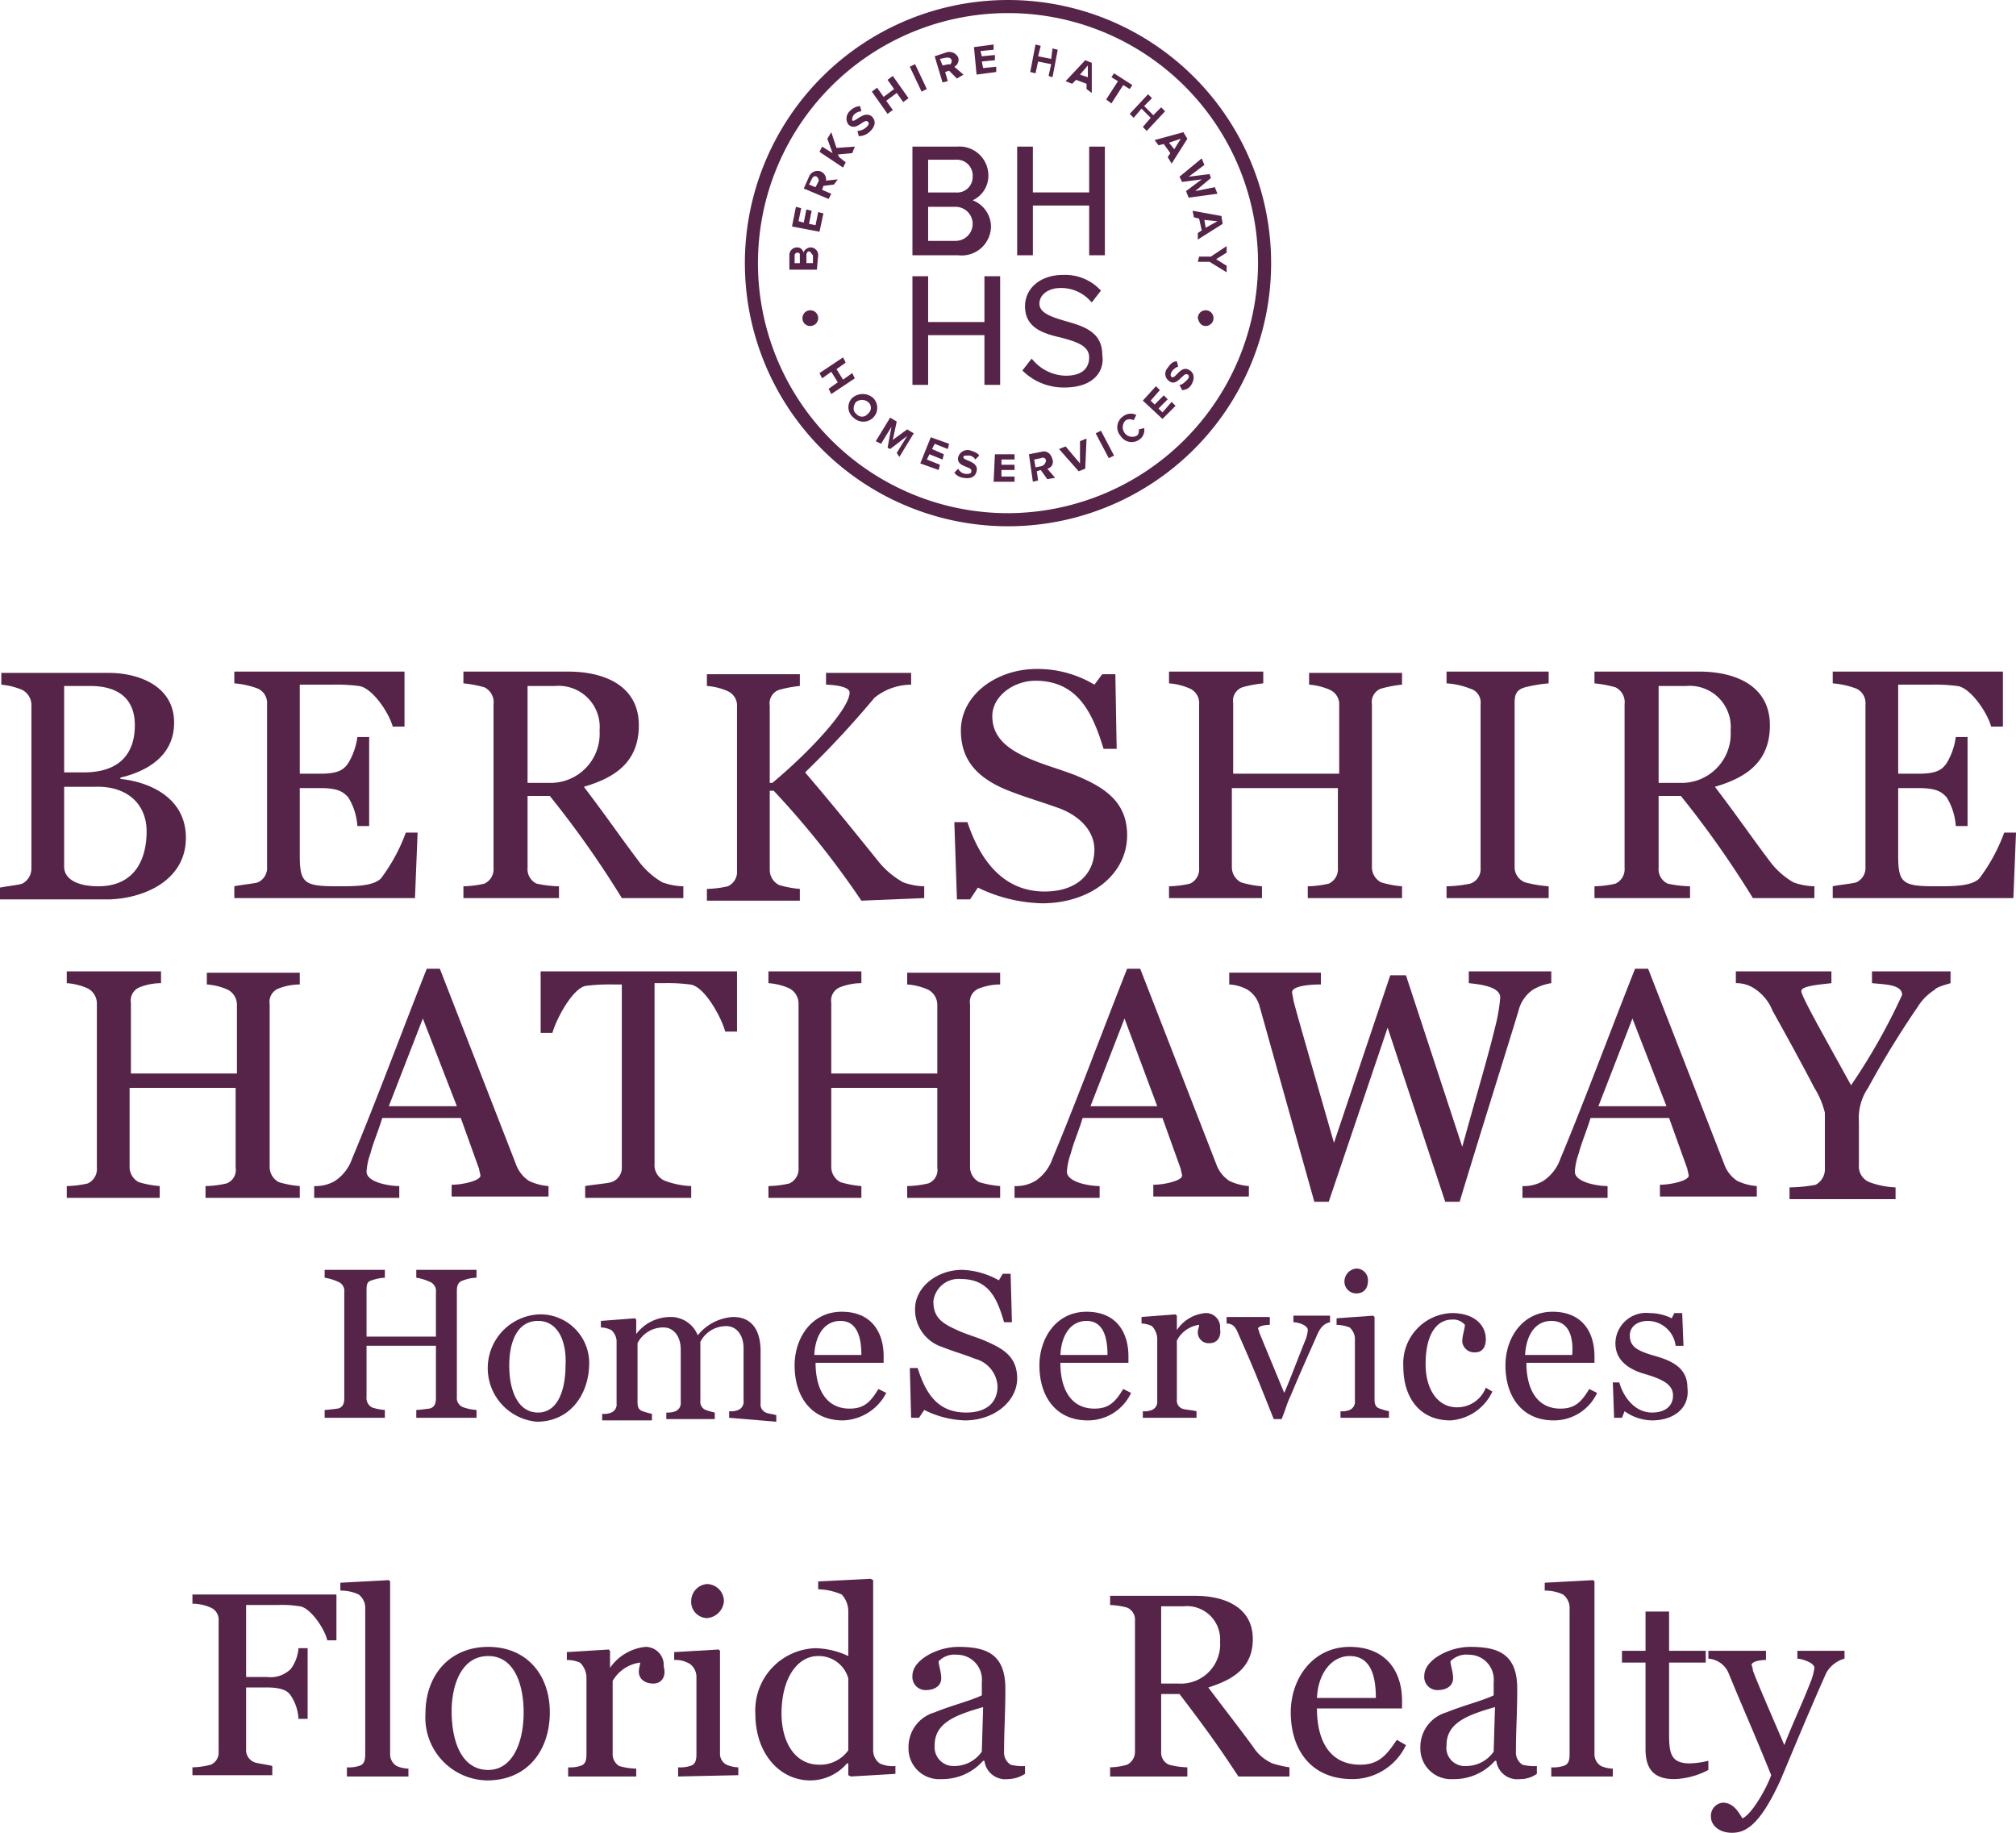 <svg id="Layer_1" data-name="Layer 1" xmlns="http://www.w3.org/2000/svg" width="154" height="140" viewBox="0 0 154 140"><title>FL301_V_Seal_cab_rgb</title><path d="M119.7,211.3c-.2-.9-1.3-2.5-2.1-2.6a8.62,8.62,0,0,0-1.7-.1h-2.4v5.5h1.6a2.2,2.2,0,0,0,1.8-.6,3,3,0,0,0,.6-1.6h.7v5.4h-.7a3.51,3.51,0,0,0-.6-1.8c-.2-.3-.6-.6-1.8-.6h-1.6v4.7a1,1,0,0,0,.6,1c.2.1,1.1.2,1.4.3v.7h-6.1V221a5.9,5.9,0,0,0,1.4-.2,1,1,0,0,0,.6-1v-10a1,1,0,0,0-.6-1,3.53,3.53,0,0,0-1.4-.3v-.7h11v3.5Z" transform="translate(-94.7 -86)" fill="#552448"/><path d="M121.2,221.7V221a2.48,2.48,0,0,0,.9-.1c.4-.1.5-.4.5-.9V208.9a1.29,1.29,0,0,0-.5-1.1,3.19,3.19,0,0,0-1.4-.3v-.6l3.7-.2.1.1V220a1.05,1.05,0,0,0,.5.9,2.39,2.39,0,0,0,.9.2v.6Z" transform="translate(-94.7 -86)" fill="#552448"/><path d="M131.9,222a4.8,4.8,0,0,1-4.7-5.1c0-3,1.9-5.1,4.8-5.1s4.7,2.1,4.7,5S135,222,131.9,222Zm.1-9.5c-2.1,0-2.8,2.3-2.8,4.2,0,2.4.8,4.5,2.8,4.5,1.8,0,2.7-2,2.7-4.4C134.7,214.7,134,212.5,132,212.5Z" transform="translate(-94.7 -86)" fill="#552448"/><path d="M144.6,214.6c-.7,0-1.1-.4-1.1-.9,0-.3.1-.5.1-.7a2.84,2.84,0,0,0-2.1,1.4V220a1.05,1.05,0,0,0,.5.9,5.07,5.07,0,0,0,1.3.2v.6h-5.2V221a2.48,2.48,0,0,0,.9-.1c.4-.1.5-.4.5-.9v-5.9a1.61,1.61,0,0,0-.5-1.1,2.51,2.51,0,0,0-1-.2v-.6l3.2-.2.1.1v1.3h0a3.76,3.76,0,0,1,2.7-1.6,1.39,1.39,0,0,1,1.4,1.5C145.6,214,145.3,214.6,144.6,214.6Z" transform="translate(-94.7 -86)" fill="#552448"/><path d="M146.5,221.7V221a2.48,2.48,0,0,0,.9-.1c.4-.1.5-.4.5-.9v-5.9a1.23,1.23,0,0,0-.5-1,2.13,2.13,0,0,0-1.2-.3v-.6l3.4-.2.1.1v7.8a.94.94,0,0,0,.5.9,2.39,2.39,0,0,0,.9.2v.6l-4.6.1Zm2.2-12.1a1.24,1.24,0,0,1-1.2-1.3,1.31,1.31,0,0,1,1.2-1.3,1.32,1.32,0,0,1,1.3,1.3A1.4,1.4,0,0,1,148.7,209.6Z" transform="translate(-94.7 -86)" fill="#552448"/><path d="M159.7,221.7l-.2-.1v-.9h-.1a3.7,3.7,0,0,1-2.8,1.3c-2.3,0-4.2-2-4.2-5.1a4.75,4.75,0,0,1,4.6-5,6.23,6.23,0,0,1,2.5.6v-3.4a1.9,1.9,0,0,0-.5-1.3,4.78,4.78,0,0,0-1.8-.4v-.6l4-.2.2.1v13a1.23,1.23,0,0,0,.5,1,2.34,2.34,0,0,0,1.2.2v.6Zm-.2-7.5a2.34,2.34,0,0,0-2.3-1.7c-1.6,0-2.8,1.7-2.8,4.4,0,2,.9,3.9,2.9,3.9a2.64,2.64,0,0,0,2.2-1.1v-5.5Z" transform="translate(-94.7 -86)" fill="#552448"/><path d="M171.7,221.9a1.61,1.61,0,0,1-1.8-1.4h-.1a4.16,4.16,0,0,1-3.2,1.4,2.34,2.34,0,0,1-2.5-2.4,2.75,2.75,0,0,1,2-2.7c1.2-.5,2.8-.9,3.6-1.3v-1a1.9,1.9,0,0,0-1.9-2.1,1.67,1.67,0,0,0-1.4.5c0,.3.2.8.2,1.3s-.4.9-1.2.9a1,1,0,0,1-1-1.1c0-1.2,1.9-2.2,3.5-2.2,2.1,0,3.6.5,3.6,3.2,0,1.9-.1,3.1-.1,4.8a1.1,1.1,0,0,0,.5,1,3.42,3.42,0,0,0,1.1.1v.6A2.5,2.5,0,0,1,171.7,221.9Zm-5.6-2.6a1.44,1.44,0,0,0,1.5,1.6,2.55,2.55,0,0,0,2.1-1.1l.1-3.4C167.7,217,166.1,217.6,166.1,219.3Z" transform="translate(-94.7 -86)" fill="#552448"/><path d="M189.3,221.7c-1.7-2.6-2.9-4.2-4.5-6.3h-1.4v4.4a1,1,0,0,0,.6,1,5.9,5.9,0,0,0,1.4.2v.7h-5.9V221a5.07,5.07,0,0,0,1.3-.2,1.1,1.1,0,0,0,.6-1v-10a1,1,0,0,0-.6-1,5.85,5.85,0,0,0-1.3-.2v-.7H186c2.3,0,4.4.9,4.4,3.3,0,2.2-1.5,3.1-3.4,3.7,1.5,2,2,2.6,3.4,4.5a3.36,3.36,0,0,0,1.5,1.3,7.89,7.89,0,0,0,1.3.3v.7Zm-4.2-13h-1.7v5.9h1.3a3,3,0,0,0,3.2-3.2A2.54,2.54,0,0,0,185.1,208.7Z" transform="translate(-94.7 -86)" fill="#552448"/><path d="M198,221.9c-3.2,0-4.7-2.3-4.7-5.1,0-2.6,1.7-5,4.5-5s4,1.9,4,4.1v.6h-6.5c0,2.5,1,4.3,3.3,4.3,1.4,0,2-.7,2.8-1.9l.7.4A4.52,4.52,0,0,1,198,221.9Zm-.2-9.4c-1.3,0-2.4,1.2-2.5,3.2h4.5C199.8,214.2,199.5,212.5,197.8,212.5Z" transform="translate(-94.7 -86)" fill="#552448"/><path d="M210.8,221.9a1.61,1.61,0,0,1-1.8-1.4h-.1a4.16,4.16,0,0,1-3.2,1.4,2.34,2.34,0,0,1-2.5-2.4,2.75,2.75,0,0,1,2-2.7c1.2-.5,2.8-.9,3.6-1.3v-1a1.9,1.9,0,0,0-1.9-2.1,1.67,1.67,0,0,0-1.4.5c0,.3.2.8.2,1.3s-.4.9-1.2.9a1,1,0,0,1-1-1.1c0-1.2,1.9-2.2,3.5-2.2,2.1,0,3.6.5,3.6,3.2,0,1.9-.1,3.1-.1,4.8a1.1,1.1,0,0,0,.5,1,3.42,3.42,0,0,0,1.1.1v.6A2.23,2.23,0,0,1,210.8,221.9Zm-5.6-2.6a1.4,1.4,0,0,0,1.5,1.6,2.55,2.55,0,0,0,2.1-1.1l.1-3.4C206.8,217,205.2,217.6,205.2,219.3Z" transform="translate(-94.7 -86)" fill="#552448"/><path d="M213.2,221.7V221a2.48,2.48,0,0,0,.9-.1c.4-.1.5-.4.5-.9V208.9a1.29,1.29,0,0,0-.5-1.1,3.19,3.19,0,0,0-1.4-.3v-.6l3.7-.2.1.1V220a1.05,1.05,0,0,0,.5.9,2.39,2.39,0,0,0,.9.2v.6Z" transform="translate(-94.7 -86)" fill="#552448"/><path d="M222.6,221.9c-1.6,0-2.2-.8-2.2-2.3V213h-1.8v-.9h1.8v-3h1.8v3H225v.9h-2.8v5.4c0,1.5.1,2.3,1.6,2.3a6.75,6.75,0,0,0,1.4-.2v.7A5.94,5.94,0,0,1,222.6,221.9Z" transform="translate(-94.7 -86)" fill="#552448"/><path d="M234.2,213.8c-1.6,3.6-2.9,6.8-3.5,8.2-1.6,3.5-2.7,4-3.7,4s-1.6-.6-1.6-1.2a1,1,0,0,1,.9-1.1c.8,0,1.2.7,1.5,1.2.7-.3,1.8-2.2,2.2-3.3-1.5-3.7-1.9-4.5-3.3-7.9a1.82,1.82,0,0,0-1.5-1v-.6h4.4v.7c-.4,0-1.1.1-1.1.4a1,1,0,0,1,.1.4c.4,1.1,1.9,4.5,2.4,5.7.7-1.8,1.3-3,2-4.8a4.51,4.51,0,0,0,.3-1.1c0-.4-1-.7-1.3-.7v-.6h3.6v.6A2.28,2.28,0,0,0,234.2,213.8Z" transform="translate(-94.7 -86)" fill="#552448"/><path d="M171.7,86a20.1,20.1,0,1,0,20.1,20.1A20.1,20.1,0,0,0,171.7,86Zm0,39.2a19.1,19.1,0,1,1,19.1-19.1A19.16,19.16,0,0,1,171.7,125.2Zm15.1-14.3a.6.6,0,1,0-.6-.6Q186.35,110.9,186.8,110.9Zm-30.2,0a.6.6,0,1,0-.6-.6A.58.58,0,0,0,156.6,110.9Zm.5-4.3H155v-1.1a.58.58,0,0,1,.6-.6c.3,0,.4.2.5.4,0-.2.3-.4.5-.4a.58.58,0,0,1,.6.6Zm-1.5-1.3a.22.22,0,0,0-.2.2v.6h.4v-.6C155.8,105.4,155.8,105.3,155.6,105.3Zm.9-.1c-.1,0-.2.1-.2.3v.6h.5v-.6C156.7,105.4,156.6,105.2,156.5,105.2Zm.8-1.5-2.1-.4.3-1.5.4.1-.2,1,.4.1.2-1,.4.1-.2,1,.5.1.2-1,.4.1Zm1.1-3.6-.8.1-.1.3.7.3-.2.4-1.9-.8.4-.9a.7.7,0,0,1,.9-.4.67.67,0,0,1,.4.7l.9-.1Zm-1.3-.6c-.2-.1-.3,0-.4.2l-.2.4.5.2.2-.4C157.3,99.8,157.2,99.6,157.1,99.5Zm2.7-1.8-1.1.1.1.2.5.4-.2.4-1.8-1.2.2-.4.8.5-.4-1.1.3-.5.4,1.2,1.4-.1Zm.5-1.3-.1-.4a1.08,1.08,0,0,0,.7-.3c.2-.2.2-.3.1-.4-.3-.3-.9.8-1.5.2a.78.78,0,0,1,.1-1,1.23,1.23,0,0,1,.8-.4l.1.4a.86.86,0,0,0-.6.3.6.6,0,0,0-.1.4c.2.2.9-.8,1.5-.3.3.3.3.7-.1,1.1A1.22,1.22,0,0,1,160.3,96.4Zm3.4-2.6-.5-.7-.8.6.5.7-.4.3L161.3,93l.4-.3.5.7.8-.6-.5-.7.4-.3,1.2,1.7Zm1.4-.8-.9-1.9.4-.2.9,1.9Zm2.7-1-.6-.6-.3.1.2.7-.4.1-.6-2,.9-.3a.75.75,0,0,1,.9.4.61.61,0,0,1-.3.7l.7.6Zm-.4-1.4c-.1-.2-.2-.2-.4-.2l-.5.1.2.5.5-.1C167.3,91,167.4,90.8,167.4,90.6Zm1.9,1.1-.2-2.1,1.5-.2v.4l-1,.1.1.4,1-.1v.4l-1,.1.1.5,1-.1v.4Zm5.5.1.2-.9-1-.2-.2.9-.4-.1.4-2.1.4.1-.2.8,1,.2.1-.8.4.1-.4,2.1Zm2.9,1v-.4l-.8-.3-.3.3-.5-.2,1.5-1.6.5.2v2.3Zm.1-1.8-.6.7.6.2Zm1.4,2.6.9-1.4-.5-.3.2-.3,1.4.9-.2.3-.5-.3-.9,1.4Zm2.8,2.1.6-.7-.7-.7-.6.7-.3-.3,1.4-1.5.3.3-.6.6.7.7.6-.6.3.3L182.3,96Zm1.9,2.3.2-.3-.5-.7-.4.1-.3-.4,2.2-.6.3.5-1.2,1.9Zm1-1.4-.9.3.4.5Zm.4,4,1.2-.9-1.5.2-.2-.4,1.7-1.4.2.5-1.2.9,1.6-.2.1.3-1.2,1,1.5-.3.2.5-2.2.3Zm.9,3.2.3-.2-.2-.9-.4-.1-.1-.5,2.2.4.1.6-1.9,1.2Zm1.5-.9-1-.1.1.6Zm-1.4,2.7h.9l1.2-.8v.5l-.8.5.8.5v.5l-1.3-.8h-.9ZM158,115.7l.7-.5-.5-.8-.7.5-.2-.4,1.8-1.2.2.4-.7.5.5.8.7-.5.2.4-1.8,1.2Zm1.8.7a1.21,1.21,0,0,1,1.6,0,1.06,1.06,0,0,1-1.5,1.5A1,1,0,0,1,159.8,116.4Zm1.2,1.2a.56.56,0,0,0,0-.9.75.75,0,0,0-.9,0c-.2.2-.3.7,0,.9A.56.56,0,0,0,161,117.6Zm2.2,3,.8-1.3-1.3,1-.2-.1.3-1.6-.8,1.3-.4-.2,1.1-1.8.5.3-.3,1.4,1.1-.8.5.3-1.1,1.8Zm1.8.8.8-2,1.4.5-.1.4-1-.4-.2.4.9.4-.1.4-1-.4-.2.4,1,.4-.1.4Zm2.6.7.3-.3a.68.68,0,0,0,.6.4c.2,0,.4,0,.4-.2.1-.4-1.2-.3-1-1.1a.75.75,0,0,1,.9-.5c.3.1.6.2.7.4l-.3.3a.6.6,0,0,0-.6-.3c-.2,0-.3,0-.3.1-.1.3,1.2.3,1,1.1-.1.4-.4.6-1,.5A1,1,0,0,1,167.6,122.1Zm3,.7.1-2.1h1.5v.4h-1v.4h1v.4h-1v.5h1v.4Zm4.1-.2-.5-.7-.3.1.1.7-.4.1-.3-2.1,1-.2c.4-.1.7.2.8.6a.53.53,0,0,1-.4.7l.6.7Zm-.1-1.4c0-.2-.2-.3-.4-.2l-.5.1.1.6.5-.1A.54.54,0,0,0,174.6,121.2Zm2.5.8-1.5-1.7.5-.2,1.1,1.3v-1.7l.5-.2-.1,2.3Zm2.3-1-1-1.9.4-.2,1,1.9Zm.9-1.7a1,1,0,0,1,.2-1.5.93.93,0,0,1,1-.1l-.2.4a.64.64,0,0,0-.6,0,.73.73,0,0,0,.8,1.2c.2-.1.2-.3.2-.5l.4-.1a.87.87,0,0,1-.4.9A1,1,0,0,1,180.3,119.3Zm3.2-1.3-1.5-1.4,1-1.1.3.3-.7.8.3.3.7-.7.3.3-.7.7.3.3.7-.8.3.3Zm1.5-2.2-.2-.4c.2,0,.4-.2.6-.4s.1-.4,0-.4c-.3-.2-.8,1-1.4.5a.66.66,0,0,1-.1-1c.2-.3.4-.5.7-.5l.1.4a1,1,0,0,0-.5.4c-.1.2-.1.3,0,.4.3.2.7-1,1.4-.5.3.2.4.6.1,1.1A.84.84,0,0,1,185,115.8Zm-17.1-10.3h-3.5V97.2h3.4a2.21,2.21,0,0,1,2.4,2.2,2.06,2.06,0,0,1-1.2,1.9,2.17,2.17,0,0,1,1.4,2A2.24,2.24,0,0,1,167.9,105.5Zm-2.3-1.1h2.1a1.3,1.3,0,1,0,0-2.6h-2.1Zm0-3.7h2.1a1.18,1.18,0,0,0,1.3-1.2,1.21,1.21,0,0,0-1.3-1.3h-2.1Zm13.5,4.8h-1.2v-3.8h-4.3v3.8h-1.2V97.2h1.2v3.5h4.3V97.2h1.2Zm-8,9.9h-1.2v-3.8h-4.3v3.8h-1.2v-8.3h1.2v3.5h4.3v-3.5h1.2Zm4.9.2a4.45,4.45,0,0,1-3.2-1.3h0l.7-.9.1.1a3.4,3.4,0,0,0,2.5,1.2c1.4,0,1.8-.7,1.8-1.4,0-.9-1-1.2-2.1-1.5-1.3-.3-2.8-.7-2.8-2.4,0-1.4,1.2-2.4,2.9-2.4a3.7,3.7,0,0,1,2.9,1.2h0l-.7.9-.1-.1a3,3,0,0,0-2.3-1c-.9,0-1.6.5-1.6,1.2s.9,1,1.9,1.3c1.4.4,2.9.8,2.9,2.6C179.1,114.3,178.3,115.6,176,115.6Z" transform="translate(-94.7 -86)" fill="#552448"/><path d="M174.3,155a11.78,11.78,0,0,1-4.9-1.2l-.6.9h-1l-.2-5.9h1c.9,2.7,2.6,5.3,5.9,5.3,2.5,0,3.8-1.4,3.8-3.2,0-1.4-1.1-2.6-2.8-3.2s-2.5-.8-4-1.4c-2.1-.9-3.4-2.2-3.4-4.5,0-2.7,2.7-4.7,5.8-4.7a8.44,8.44,0,0,1,4.4,1.2l.6-.8h1l.1,5.7h-1c-.8-2.6-1.9-5.2-5.2-5.2-1.7,0-3.3,1.2-3.3,2.7s1,2.4,2.5,3.1c1.3.6,2.5.9,3.8,1.4,2.2.9,4,2,4,4.6C180.8,152.8,178,155,174.3,155Z" transform="translate(-94.7 -86)" fill="#552448"/><path d="M108.9,150c0-3.2-3-4.3-5-4.5v-.1c2.1-.5,4.1-1.7,4.1-4.2,0-2.8-2.7-3.8-5-3.8H94.8v.9a5.35,5.35,0,0,1,1.6.4,1.31,1.31,0,0,1,.7,1.2v12.4a1.31,1.31,0,0,1-.7,1.2c-.3.1-1.2.2-1.7.3v.9h8.4C105.8,154.6,108.9,153.2,108.9,150Zm-3.9-8.6c0,2.1-1.1,3.6-3.9,3.6H99.6v-6.6h2C103.1,138.4,105,138.9,105,141.4Zm.9,8.1c0,2-.8,4.2-3.7,4.2-1.5,0-2.6-.5-2.6-1.5v-6.1h2.3C104.5,146,105.9,147.5,105.9,149.5Z" transform="translate(-94.7 -86)" fill="#552448"/><path d="M126.6,149.6h-.9a13.52,13.52,0,0,1-1.9,3.5c-.6.6-2,.6-3.3.6-2.5,0-2.9-.2-2.9-2.3v-5.2h1.6c1.5,0,1.8.4,2.1.7a4.77,4.77,0,0,1,.7,2.2h.9v-6.8H122a5.22,5.22,0,0,1-.7,2c-.3.4-.6.8-2.1.8h-1.6v-6.8H120a13.42,13.42,0,0,1,2.1.1c1,.1,2.3,2,2.6,3.1h.9v-4.2h-13v.9a6.54,6.54,0,0,1,1.8.4,1.21,1.21,0,0,1,.7,1.2v12.4a1.21,1.21,0,0,1-.7,1.2c-.3.1-1.4.2-1.8.3v.9h13.8Z" transform="translate(-94.7 -86)" fill="#552448"/><path d="M146.9,154.6v-.9a5,5,0,0,1-1.6-.3,6,6,0,0,1-1.8-1.6c-1.8-2.4-2.3-3.2-4.2-5.7,2.4-.7,4.2-1.9,4.2-4.7,0-3-2.6-4.1-5.4-4.1h-8v.9a9,9,0,0,1,1.6.3,1.27,1.27,0,0,1,.7,1.3v12.5a1.21,1.21,0,0,1-.7,1.2,7.77,7.77,0,0,1-1.6.2v.9h7.3v-.9a8.81,8.81,0,0,1-1.7-.2,1.21,1.21,0,0,1-.7-1.2v-5.5h1.7a75.19,75.19,0,0,1,5.5,7.8Zm-6.4-12.8a3.75,3.75,0,0,1-3.9,4H135v-7.4h2.1A3.14,3.14,0,0,1,140.5,141.8Z" transform="translate(-94.7 -86)" fill="#552448"/><path d="M165.3,154.6v-.9a5,5,0,0,1-1.6-.3,6.43,6.43,0,0,1-1.9-1.6c-2.1-2.6-3.3-4.1-5.6-6.8a72.8,72.8,0,0,0,5.3-5.7,4.48,4.48,0,0,1,2.8-1v-.9h-6.5v.9c.4,0,1.8.1,1.8.6,0,1.2-2.9,4.4-5.9,6.9h-.2v-5.9a1.09,1.09,0,0,1,.7-1.2,9,9,0,0,1,1.6-.3v-.9h-7.1v.9a4.71,4.71,0,0,1,1.6.4,1.21,1.21,0,0,1,.7,1.2v12.5a1.21,1.21,0,0,1-.7,1.2,7.77,7.77,0,0,1-1.6.2v.9h7.1v-.9a7.58,7.58,0,0,1-1.6-.3,1.31,1.31,0,0,1-.7-1.2v-6h.3a66.69,66.69,0,0,1,6.7,8.4l4.8-.2Z" transform="translate(-94.7 -86)" fill="#552448"/><path d="M201.8,154.6v-.9a7.58,7.58,0,0,1-1.6-.3,1.31,1.31,0,0,1-.7-1.2V139.8a1.09,1.09,0,0,1,.7-1.2,9,9,0,0,1,1.6-.3v-.9h-7.1v.9a4.71,4.71,0,0,1,1.6.4,1.21,1.21,0,0,1,.7,1.2v5.2h-8.1v-5.4a1.09,1.09,0,0,1,.7-1.2,9,9,0,0,1,1.6-.3v-.9H184v.9a4.71,4.71,0,0,1,1.6.4,1.21,1.21,0,0,1,.7,1.2v12.5a1.21,1.21,0,0,1-.7,1.2,7.77,7.77,0,0,1-1.6.2v.9h7.1v-.9a7.58,7.58,0,0,1-1.6-.3,1.31,1.31,0,0,1-.7-1.2v-6h8.1v6.1a1.21,1.21,0,0,1-.7,1.2,7.77,7.77,0,0,1-1.6.2v.9Z" transform="translate(-94.7 -86)" fill="#552448"/><path d="M213,154.6v-.9a9.66,9.66,0,0,1-1.8-.3,1.24,1.24,0,0,1-.8-1.2V139.7c0-.6.1-1,.8-1.2a11.27,11.27,0,0,1,1.8-.3v-.9h-7.8v.9a5.84,5.84,0,0,1,1.8.4,1.1,1.1,0,0,1,.8,1.2v12.5a1.16,1.16,0,0,1-.8,1.2,9.91,9.91,0,0,1-1.8.2v.9Z" transform="translate(-94.7 -86)" fill="#552448"/><path d="M233.3,154.6v-.9a5,5,0,0,1-1.6-.3,6,6,0,0,1-1.8-1.6c-1.8-2.4-2.3-3.2-4.2-5.7,2.4-.7,4.2-1.9,4.2-4.7,0-3-2.6-4.1-5.4-4.1h-8v.9a9,9,0,0,1,1.6.3,1.27,1.27,0,0,1,.7,1.3v12.5a1.21,1.21,0,0,1-.7,1.2,7.77,7.77,0,0,1-1.6.2v.9h7.3v-.9a8.81,8.81,0,0,1-1.7-.2,1.21,1.21,0,0,1-.7-1.2v-5.5h1.7a75.19,75.19,0,0,1,5.5,7.8Zm-6.4-12.8a3.75,3.75,0,0,1-3.9,4h-1.6v-7.4h2.1A3.14,3.14,0,0,1,226.9,141.8Z" transform="translate(-94.7 -86)" fill="#552448"/><path d="M248.7,149.6h-.9a13.52,13.52,0,0,1-1.9,3.5c-.6.6-2,.6-3.3.6-2.5,0-2.9-.2-2.9-2.3v-5.2h1.6c1.5,0,1.8.4,2.1.7a4.77,4.77,0,0,1,.7,2.2h.9v-6.8h-.9a5.22,5.22,0,0,1-.7,2c-.3.4-.6.8-2.1.8h-1.6v-6.8h2.4a13.42,13.42,0,0,1,2.1.1c1,.1,2.3,2,2.6,3.1h.9v-4.2h-13v.9a6.54,6.54,0,0,1,1.8.4,1.21,1.21,0,0,1,.7,1.2v12.4a1.21,1.21,0,0,1-.7,1.2c-.3.1-1.4.2-1.8.3v.9h13.8Z" transform="translate(-94.7 -86)" fill="#552448"/><path d="M117.6,177.5v-.9a7.58,7.58,0,0,1-1.6-.3,1.31,1.31,0,0,1-.7-1.2V162.7a1.09,1.09,0,0,1,.7-1.2,4.53,4.53,0,0,1,1.6-.3v-.9h-7.1v.9a4.71,4.71,0,0,1,1.6.4,1.31,1.31,0,0,1,.7,1.2V168h-8.1v-5.4a1.09,1.09,0,0,1,.7-1.2,4.53,4.53,0,0,1,1.6-.3v-.9H99.8v.9a4.71,4.71,0,0,1,1.6.4,1.31,1.31,0,0,1,.7,1.2v12.5a1.21,1.21,0,0,1-.7,1.2,7.77,7.77,0,0,1-1.6.2v.9h7.1v-.9a7.58,7.58,0,0,1-1.6-.3,1.31,1.31,0,0,1-.7-1.2v-6h8.1v6.1a1.09,1.09,0,0,1-.7,1.2,7.77,7.77,0,0,1-1.6.2v.9Z" transform="translate(-94.7 -86)" fill="#552448"/><path d="M136.6,177.5v-.9a4.19,4.19,0,0,1-1.5-.4,2.56,2.56,0,0,1-1-1.3L128.3,160h-1c-1.9,4.8-3.9,10.2-5.7,14.5a3.36,3.36,0,0,1-1.3,1.7,2.93,2.93,0,0,1-1.6.4v.9h6.5v-.9c-.8,0-2.5-.3-2.5-1.1a5,5,0,0,1,.3-1.4c.2-.8.6-1.7.9-2.7h6l1.4,3.9c0,.1.1.4.1.5,0,.4-1.4.7-2.2.7v.9h7.4Zm-7-7h-5.2l2.6-6.7Z" transform="translate(-94.7 -86)" fill="#552448"/><path d="M151,164.9v-4.7H136v4.7h.9c.3-1.1,1.6-3.5,2.6-3.6a14.8,14.8,0,0,1,2-.1h.7v13.9a1.16,1.16,0,0,1-.8,1.2c-.3.1-1.5.2-2,.3v.9h8.1v-.9a6.47,6.47,0,0,1-2-.4,1.29,1.29,0,0,1-.8-1.3V161.1h.7a13.4,13.4,0,0,1,2,.1c1.1.1,2.4,2.5,2.7,3.6h.9Z" transform="translate(-94.7 -86)" fill="#552448"/><path d="M171.1,177.5v-.9a7.58,7.58,0,0,1-1.6-.3,1.31,1.31,0,0,1-.7-1.2V162.7a1.09,1.09,0,0,1,.7-1.2,4.53,4.53,0,0,1,1.6-.3v-.9H164v.9a4.71,4.71,0,0,1,1.6.4,1.31,1.31,0,0,1,.7,1.2V168h-8.1v-5.4a1.09,1.09,0,0,1,.7-1.2,4.53,4.53,0,0,1,1.6-.3v-.9h-7.1v.9a4.71,4.71,0,0,1,1.6.4,1.31,1.31,0,0,1,.7,1.2v12.5a1.21,1.21,0,0,1-.7,1.2,7.77,7.77,0,0,1-1.6.2v.9h7.1v-.9a7.58,7.58,0,0,1-1.6-.3,1.31,1.31,0,0,1-.7-1.2v-6h8.1v6.1a1.09,1.09,0,0,1-.7,1.2,7.77,7.77,0,0,1-1.6.2v.9Z" transform="translate(-94.7 -86)" fill="#552448"/><path d="M190.1,177.5v-.9a4.19,4.19,0,0,1-1.5-.4,2.56,2.56,0,0,1-1-1.3L181.8,160h-1c-1.9,4.8-3.9,10.2-5.7,14.5a3.36,3.36,0,0,1-1.3,1.7,2.93,2.93,0,0,1-1.6.4v.9h6.5v-.9c-.8,0-2.5-.3-2.5-1.1a5,5,0,0,1,.3-1.4c.2-.8.6-1.7.9-2.7h6.1l1.4,3.9c0,.1.1.4.1.5,0,.4-1.4.7-2.2.7v.9h7.3Zm-7-7H178l2.6-6.7Z" transform="translate(-94.7 -86)" fill="#552448"/><path d="M213.2,161.1v-.9h-6.3v.9c1,.1,2.4.3,2.4,1.1a13,13,0,0,1-.4,2.3c-.5,2.1-1.4,5.1-2.5,9.1l-4.3-13.1h-1.2l-4.3,12.8c-1.6-5.6-2.8-9.7-3.1-10.9,0-.1-.1-.5-.1-.6,0-.5,1.4-.6,2.2-.6v-.9h-7v.9a3.26,3.26,0,0,1,1.4.4,2.15,2.15,0,0,1,.9,1.2l4.2,15h1.1l4.5-13.3,4.4,13.3h1.1c1.6-5.3,3.5-11.3,4.5-14.6a2.73,2.73,0,0,1,1.1-1.6A3.94,3.94,0,0,1,213.2,161.1Z" transform="translate(-94.7 -86)" fill="#552448"/><path d="M228.9,177.5v-.9a4.19,4.19,0,0,1-1.5-.4,2.56,2.56,0,0,1-1-1.3L220.6,160h-1c-1.9,4.8-3.9,10.2-5.7,14.5a3.36,3.36,0,0,1-1.3,1.7,2.93,2.93,0,0,1-1.6.4v.9h6.5v-.9c-.8,0-2.5-.3-2.5-1.1a5,5,0,0,1,.3-1.4c.2-.8.6-1.7.9-2.7h6l1.4,3.9c0,.1.1.4.1.5,0,.4-1.4.7-2.2.7v.9h7.4Zm-6.9-7h-5.2l2.6-6.7Z" transform="translate(-94.7 -86)" fill="#552448"/><path d="M243.7,161.1v-.9h-6v.9c1,.1,2.3.1,2.3.9a46.93,46.93,0,0,1-3.9,6.9c-2.2-4-3.8-6.8-3.8-7.2s1.5-.5,2.3-.6v-.9h-7.3v.9a2.5,2.5,0,0,1,1.4.4,3.6,3.6,0,0,1,1.4,1.7c1,1.8,2,3.6,3.2,5.9a6.44,6.44,0,0,1,.8,1.9v4.2a1.36,1.36,0,0,1-.7,1.3,11.24,11.24,0,0,1-2,.2v.9h8.1v-.9a6.47,6.47,0,0,1-2-.4,1.29,1.29,0,0,1-.8-1.3v-3.3a4.1,4.1,0,0,1,.7-2.6,70.79,70.79,0,0,1,3.8-6.2,4,4,0,0,1,1.3-1.3C242.6,161.4,243.4,161.2,243.7,161.1Z" transform="translate(-94.7 -86)" fill="#552448"/><path d="M198.3,184.8a.9.9,0,0,1-.9-.9,1,1,0,0,1,.9-1,.89.89,0,0,1,.9.9C199.2,184.4,198.9,184.8,198.3,184.8Z" transform="translate(-94.7 -86)" fill="#552448"/><path d="M168.4,194.5a7.46,7.46,0,0,1-3.1-.8l-.4.6h-.6l-.1-3.8h.6c.6,1.9,1.5,3.4,3.7,3.4,1.6,0,2.4-.8,2.4-2a2.29,2.29,0,0,0-1.7-2.1c-1-.4-1.5-.5-2.5-.9a3,3,0,0,1-2.1-2.9c0-1.7,1.7-3,3.6-3a6.13,6.13,0,0,1,2.8.8l.3-.5h.6l.1,3.7h-.6c-.5-1.7-1.1-3.3-3.3-3.3a1.93,1.93,0,0,0-2.1,1.7c0,1.1.5,1.6,1.6,2.1.8.4,1.6.6,2.3.9,1.4.6,2.5,1.2,2.5,2.9S170.7,194.5,168.4,194.5Z" transform="translate(-94.7 -86)" fill="#552448"/><path d="M126.5,194.3v-.6c.3,0,.9-.1,1-.1.4-.1.5-.4.5-.8v-4h-5.3v3.9a.81.81,0,0,0,.4.8,3.55,3.55,0,0,0,1,.2v.6h-4.6v-.6c.3,0,.9-.1,1-.1.4-.1.5-.4.5-.8v-8.1a.75.75,0,0,0-.5-.8,3.81,3.81,0,0,0-1-.3V183h4.6v.6a3.55,3.55,0,0,0-1,.2c-.4.1-.4.4-.4.8v3.5H128v-3.4a.75.75,0,0,0-.5-.8,3.81,3.81,0,0,0-1-.3V183h4.6v.6a3,3,0,0,0-1,.2c-.4.1-.5.4-.5.8v8.1a.75.75,0,0,0,.5.8,3.55,3.55,0,0,0,1,.2v.6Z" transform="translate(-94.7 -86)" fill="#552448"/><path d="M135.7,194.6a4.11,4.11,0,0,1,.2-8.2,3.73,3.73,0,0,1,3.8,4C139.6,192.6,138.2,194.6,135.7,194.6Zm.1-7.7c-1.7,0-2.2,1.8-2.2,3.4,0,2,.7,3.6,2.2,3.6s2.1-1.7,2.1-3.6C138,188.6,137.4,186.9,135.8,186.9Z" transform="translate(-94.7 -86)" fill="#552448"/><path d="M150.4,194.3v-.5a1.48,1.48,0,0,0,.7-.1.67.67,0,0,0,.4-.7v-4c0-1.1-.6-1.7-1.3-1.7a2.2,2.2,0,0,0-2,1.2V193a.67.67,0,0,0,.4.7,6.37,6.37,0,0,0,.7.2v.5h-3.7v-.5a1.7,1.7,0,0,0,.7-.1.67.67,0,0,0,.4-.7v-4c0-1.1-.6-1.7-1.3-1.7a2.2,2.2,0,0,0-2,1.2v4.5c0,.4.1.6.4.7a6.37,6.37,0,0,0,.7.2v.5h-3.8V194a1.48,1.48,0,0,0,.7-.1.67.67,0,0,0,.4-.7v-4.8a1.23,1.23,0,0,0-.4-.8,1.88,1.88,0,0,0-.8-.2v-.5l2.6-.2.1.1v1.1h0a3.28,3.28,0,0,1,2.6-1.3A2.21,2.21,0,0,1,148,188a3.74,3.74,0,0,1,2.7-1.4c1.5,0,2.1,1.1,2.1,2.6v4a.67.67,0,0,0,.4.7c.2.1.5.1.8.2v.5l-3.6-.3Z" transform="translate(-94.7 -86)" fill="#552448"/><path d="M159.1,194.5c-2.5,0-3.7-1.9-3.7-4.2,0-2.1,1.3-4.1,3.6-4.1s3.2,1.6,3.2,3.4v.5H157c0,2,.8,3.5,2.6,3.5,1.1,0,1.6-.5,2.2-1.5l.6.3A3.86,3.86,0,0,1,159.1,194.5Zm-.2-7.6c-1.1,0-1.9.9-2,2.6h3.6C160.5,188.2,160.2,186.9,158.9,186.9Z" transform="translate(-94.7 -86)" fill="#552448"/><path d="M177.8,194.5c-2.5,0-3.7-1.9-3.7-4.2,0-2.1,1.3-4.1,3.6-4.1s3.2,1.6,3.2,3.4v.5h-5.2c0,2,.8,3.5,2.6,3.5,1.1,0,1.6-.5,2.2-1.5l.6.3A3.63,3.63,0,0,1,177.8,194.5Zm-.1-7.6c-1.1,0-1.9.9-2,2.6h3.6C179.3,188.2,179,186.9,177.7,186.9Z" transform="translate(-94.7 -86)" fill="#552448"/><path d="M187.1,188.6a.82.82,0,0,1-.9-.8c0-.3.1-.4.1-.6a2.25,2.25,0,0,0-1.7,1.2v4.5a.67.67,0,0,0,.4.7c.3.1.7.1,1.1.2v.5H182v-.5a1.48,1.48,0,0,0,.7-.1.67.67,0,0,0,.4-.7v-4.8a1.49,1.49,0,0,0-.4-.9,1.88,1.88,0,0,0-.8-.2v-.5l2.6-.2.1.1v1.1h0a2.91,2.91,0,0,1,2.2-1.3,1.08,1.08,0,0,1,1.1,1.2C188,188.1,187.7,188.6,187.1,188.6Z" transform="translate(-94.7 -86)" fill="#552448"/><path d="M195.3,188c-.7,1.6-1.3,2.9-2,4.6-.3.6-.4,1.1-.7,1.8H192c-1.2-3-1.5-3.8-2.7-6.5-.2-.5-.4-.8-.9-.8v-.5h3.3v.6c-.4,0-.9.1-.9.3a1,1,0,0,1,.1.3l1.9,4.6c.4-.9,1-2.5,1.6-4a2.35,2.35,0,0,0,.2-.8c0-.4-.8-.6-1.1-.6v-.5h2.8v.5C195.9,187.1,195.6,187.3,195.3,188Z" transform="translate(-94.7 -86)" fill="#552448"/><path d="M197.1,194.3v-.5a1.48,1.48,0,0,0,.7-.1.67.67,0,0,0,.4-.7v-4.8a1.23,1.23,0,0,0-.4-.8,3,3,0,0,0-1-.2v-.5l2.8-.2.1.1v6.3c0,.4.1.6.4.7a6.37,6.37,0,0,0,.7.2v.5Z" transform="translate(-94.7 -86)" fill="#552448"/><path d="M205.5,194.5c-2.4,0-3.6-1.8-3.6-4.1a3.85,3.85,0,0,1,3.7-4.1c1.7,0,2.6.9,2.6,2,0,.5-.2,1-.8,1a.92.92,0,0,1-1-.8c0-.5.2-1,.2-1.3a1.16,1.16,0,0,0-1-.4c-1,0-2,.9-2,3.4,0,1.9.9,3.3,2.4,3.3a2.34,2.34,0,0,0,2.2-1.5l.5.3A3.82,3.82,0,0,1,205.5,194.5Z" transform="translate(-94.7 -86)" fill="#552448"/><path d="M213.4,194.5c-2.5,0-3.7-1.9-3.7-4.2,0-2.1,1.3-4.1,3.6-4.1s3.2,1.6,3.2,3.4v.5h-5.2c0,2,.8,3.5,2.6,3.5,1.1,0,1.6-.5,2.2-1.5l.6.3A3.63,3.63,0,0,1,213.4,194.5Zm-.2-7.6c-1.1,0-1.9.9-2,2.6h3.6C214.9,188.2,214.6,186.9,213.2,186.9Z" transform="translate(-94.7 -86)" fill="#552448"/><path d="M220.9,194.5a3.71,3.71,0,0,1-2.1-.7l-.2.5H218l-.1-2.7h.5c.2.8,1,2.3,2.5,2.3,1,0,1.6-.5,1.6-1.3s-.7-1.2-2-1.6c-1.1-.3-2.4-.9-2.4-2.4a2.35,2.35,0,0,1,2.6-2.3,3.87,3.87,0,0,1,1.7.4l.2-.4h.6l.1,2.5h-.6a2.16,2.16,0,0,0-2.1-1.9c-.9,0-1.4.5-1.4,1.1,0,.9.6,1.2,2,1.6s2.4,1,2.4,2.4C223.8,193.6,222.5,194.5,220.9,194.5Z" transform="translate(-94.7 -86)" fill="#552448"/></svg>